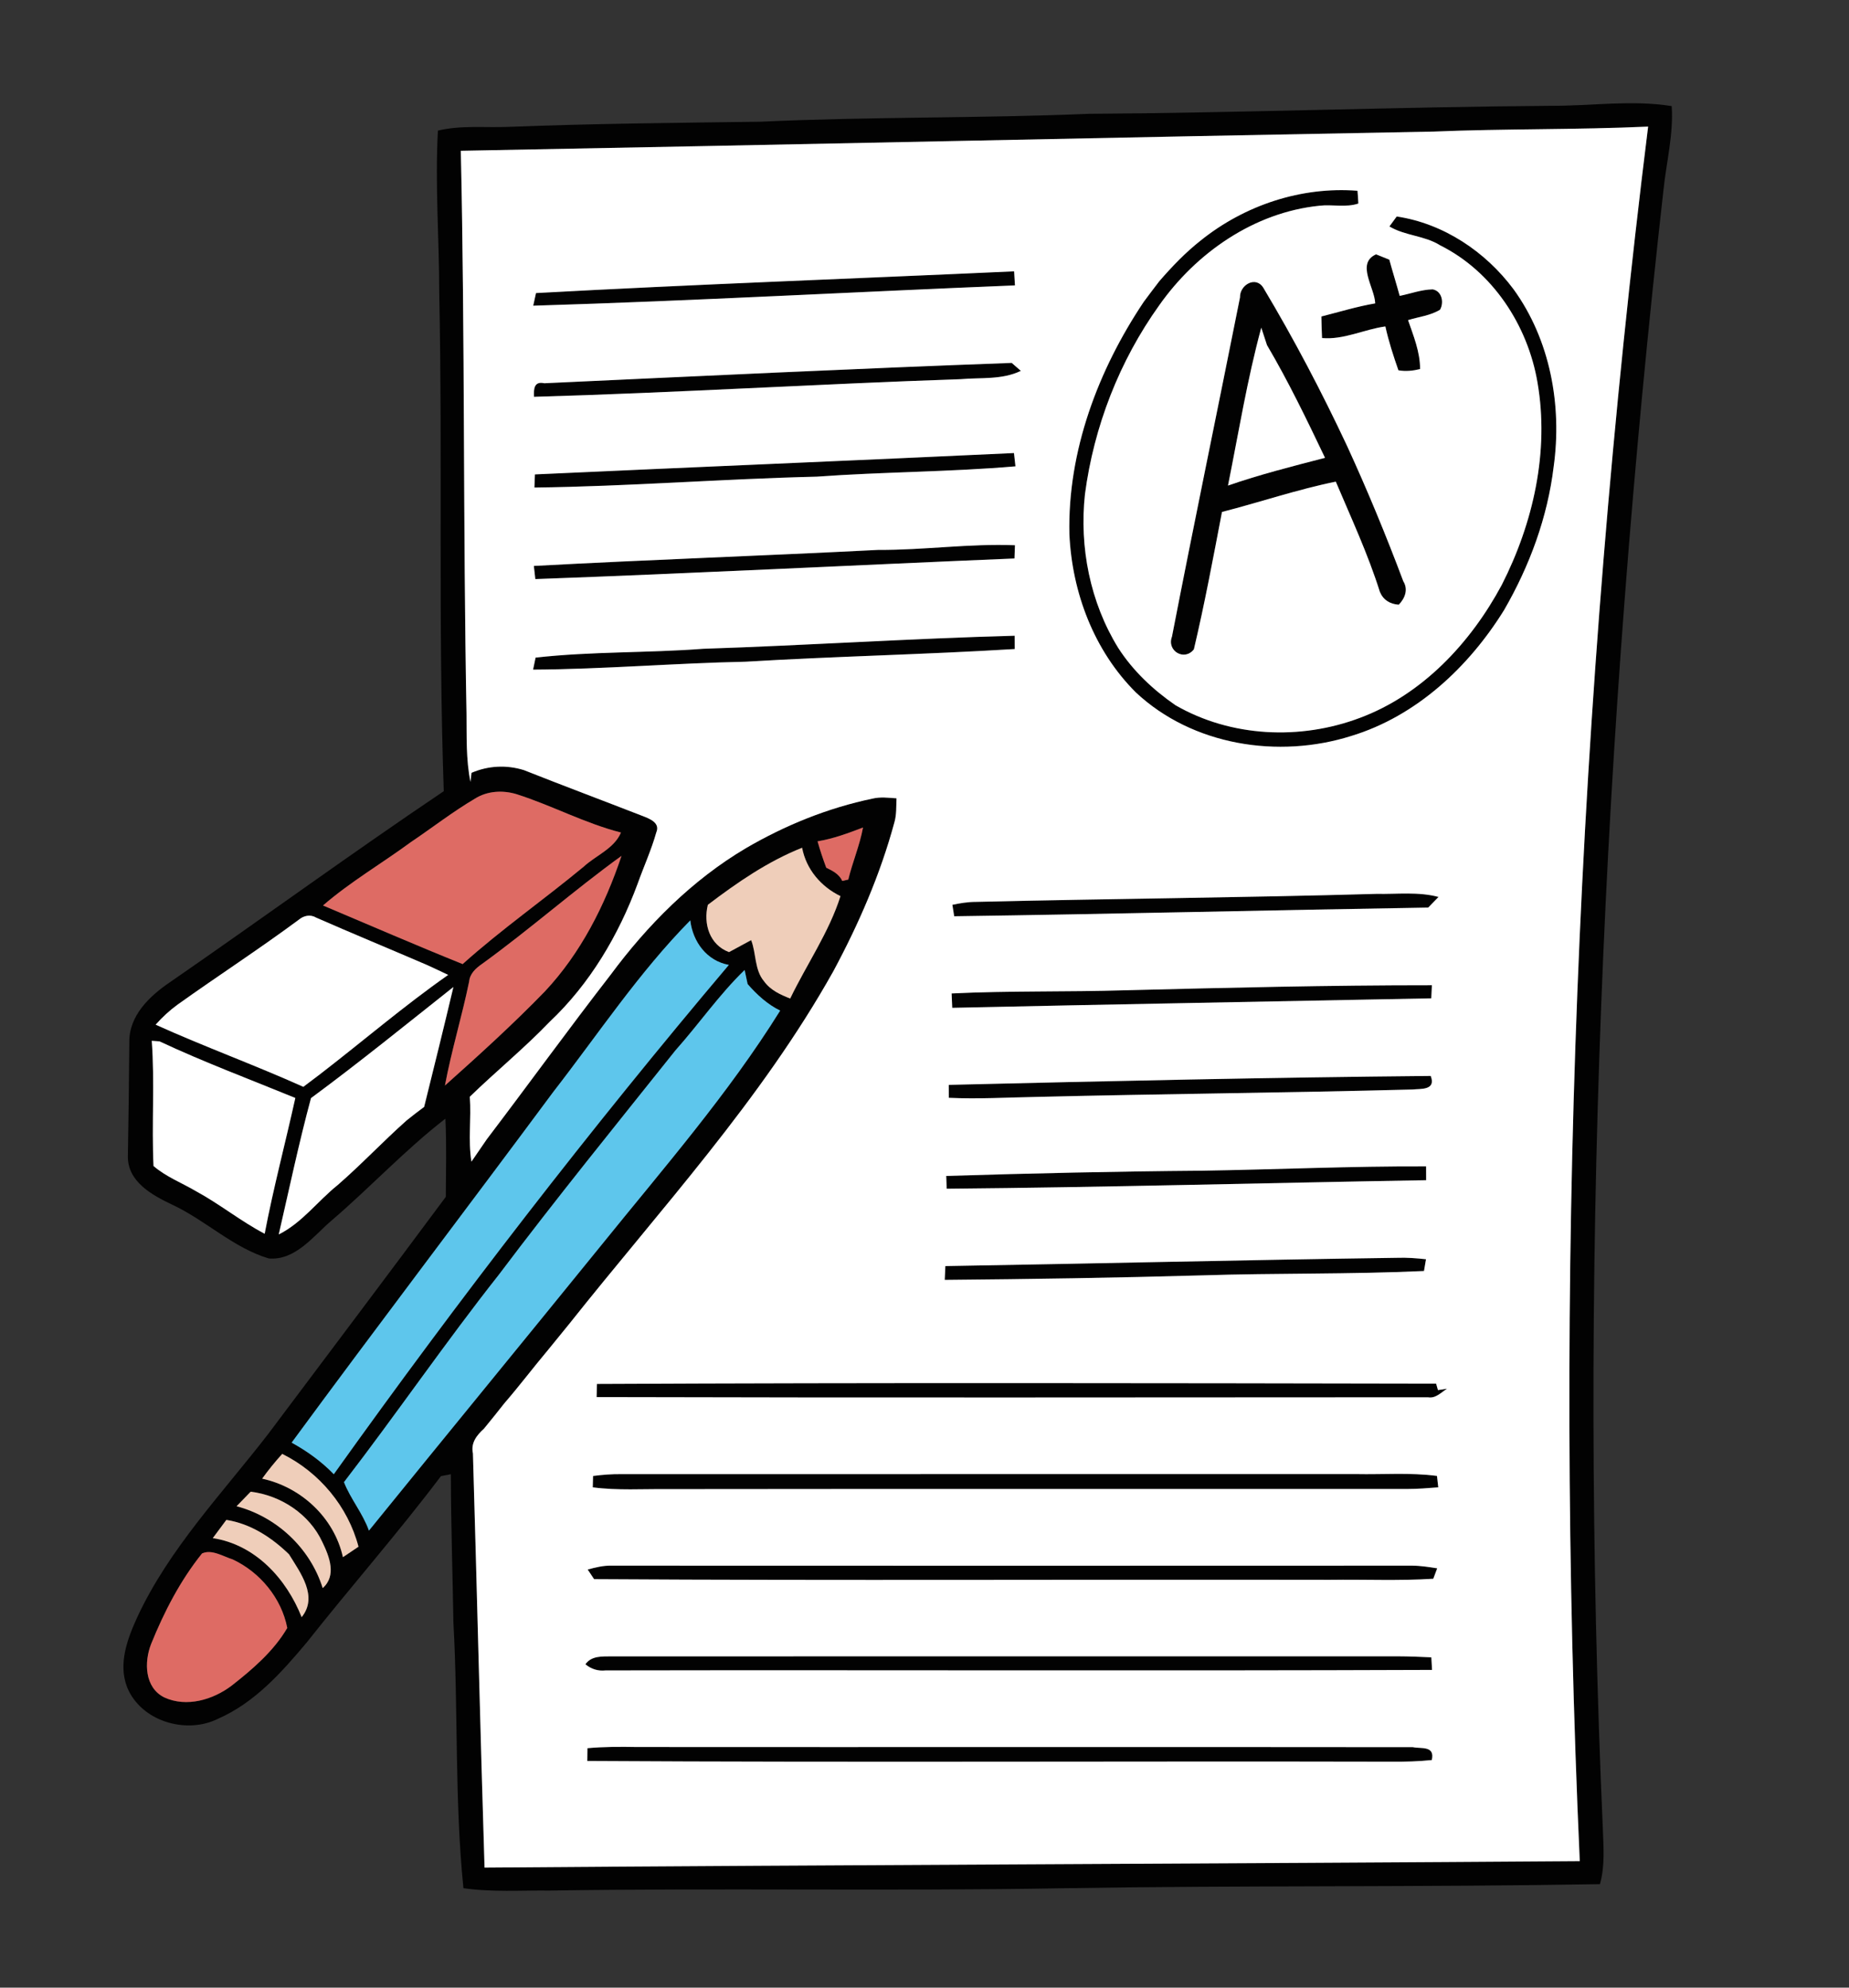 <?xml version="1.0" encoding="UTF-8" ?>
<!DOCTYPE svg PUBLIC "-//W3C//DTD SVG 1.1//EN" "http://www.w3.org/Graphics/SVG/1.1/DTD/svg11.dtd">
<svg width="360pt" height="387pt" viewBox="0 0 360 387" version="1.1" xmlns="http://www.w3.org/2000/svg">
<rect x="0" y="0" width="360" height="387" fill="#333333" stroke="none"/>
<g id="#020202ff">
<path fill="#020202" opacity="1.00" d=" M 302.01 20.60 C 309.83 20.64 317.70 19.41 325.48 20.66 C 325.85 26.16 324.44 31.54 323.88 36.98 C 311.94 142.82 307.36 249.58 312.07 356.02 C 312.19 359.64 312.51 363.32 311.51 366.85 C 276.67 367.46 241.82 367.08 206.98 367.65 C 173.66 368.24 140.34 367.58 107.02 368.10 C 101.42 368.04 95.80 368.44 90.23 367.64 C 88.49 350.47 89.23 333.17 88.28 315.95 C 88.12 306.32 87.80 296.68 87.78 287.04 C 87.30 287.13 86.34 287.32 85.85 287.41 C 77.51 298.47 68.34 308.89 59.75 319.76 C 54.86 325.59 49.59 331.53 42.47 334.64 C 36.25 337.76 27.44 335.14 24.75 328.51 C 22.97 323.92 24.82 319.05 26.74 314.84 C 32.96 301.48 43.30 290.75 52.22 279.20 C 63.76 263.83 75.33 248.47 86.80 233.03 C 86.81 227.96 86.97 222.88 86.72 217.81 C 78.88 223.87 72.11 231.18 64.58 237.62 C 61.02 240.65 57.53 245.46 52.33 245.03 C 45.39 242.95 40.05 237.60 33.54 234.56 C 29.63 232.71 24.78 230.07 24.90 225.06 C 25.02 217.69 25.13 210.31 25.18 202.94 C 25.09 197.76 29.12 193.94 33.08 191.25 C 50.91 178.94 68.42 166.15 86.40 154.05 C 85.29 121.71 86.18 89.33 85.52 56.97 C 85.51 46.45 84.69 35.94 85.26 25.43 C 89.79 24.34 94.47 24.90 99.07 24.70 C 115.38 24.06 131.71 23.92 148.03 23.70 C 169.34 22.71 190.69 23.05 212.01 22.16 C 242.01 21.97 272.00 20.82 302.01 20.60 M 279.07 25.62 C 215.95 26.78 152.84 28.19 89.72 29.36 C 90.54 65.89 90.14 102.45 90.83 138.99 C 90.88 143.41 90.71 147.88 91.60 152.24 L 91.80 150.47 C 95.06 149.07 98.60 148.89 102.00 149.94 C 109.69 152.99 117.44 155.89 125.15 158.89 C 126.46 159.40 128.59 160.20 127.78 162.07 C 126.82 165.49 125.33 168.74 124.14 172.09 C 120.43 182.12 114.83 191.58 107.02 198.95 C 102.09 204.09 96.57 208.59 91.47 213.54 C 91.79 217.75 91.11 222.01 91.79 226.18 C 92.80 224.73 93.79 223.28 94.78 221.82 C 102.86 211.19 110.68 200.38 118.86 189.83 C 126.06 180.11 134.75 171.35 145.20 165.16 C 152.87 160.68 161.19 157.30 169.90 155.49 C 171.43 155.12 173.00 155.33 174.55 155.44 C 174.48 157.01 174.58 158.62 174.13 160.15 C 171.39 170.26 167.20 179.90 162.25 189.11 C 148.21 214.20 128.57 235.42 110.79 257.82 C 109.45 259.48 108.10 261.12 106.76 262.77 C 103.87 266.21 101.16 269.80 98.22 273.20 C 96.91 274.88 95.56 276.53 94.21 278.19 C 92.80 279.46 91.63 280.96 92.08 283.00 C 92.87 309.87 93.50 336.75 94.34 363.63 C 165.42 363.08 236.50 362.88 307.58 362.37 C 302.52 249.69 306.95 136.57 320.89 24.65 C 306.96 25.28 293.00 25.04 279.07 25.62 M 92.44 155.52 C 88.12 158.07 84.15 161.17 79.99 163.97 C 74.33 168.13 68.21 171.69 62.89 176.30 C 71.95 180.12 80.96 184.04 90.08 187.71 C 97.58 180.97 105.88 175.18 113.64 168.75 C 116.04 166.54 119.58 165.23 120.90 162.10 C 113.89 160.31 107.47 156.83 100.60 154.64 C 97.90 153.81 94.86 153.98 92.44 155.52 M 159.18 163.81 C 159.66 165.55 160.24 167.25 160.87 168.95 C 162.11 169.55 163.38 170.19 163.99 171.52 C 164.28 171.46 164.86 171.32 165.16 171.26 C 165.99 167.84 167.39 164.59 168.03 161.12 C 165.15 162.22 162.24 163.31 159.18 163.81 M 137.82 176.17 C 136.90 179.86 138.15 183.97 141.94 185.38 C 143.38 184.61 144.81 183.82 146.25 183.05 C 147.27 185.67 146.87 188.83 148.77 191.07 C 149.99 192.78 151.95 193.68 153.85 194.42 C 157.05 187.78 161.44 181.47 163.64 174.48 C 159.84 172.63 156.97 169.27 156.17 165.06 C 149.48 167.72 143.52 171.84 137.82 176.17 M 93.85 187.68 C 92.64 188.52 91.48 189.56 91.34 191.12 C 89.94 197.91 87.90 204.55 86.63 211.36 C 93.28 205.42 99.89 199.43 106.10 193.02 C 113.09 185.57 117.78 176.26 121.01 166.64 C 111.73 173.35 103.13 180.97 93.85 187.68 M 58.14 179.10 C 50.43 184.81 42.38 190.03 34.58 195.60 C 33.01 196.74 31.59 198.06 30.30 199.51 C 39.77 203.79 49.57 207.35 59.06 211.61 C 60.11 210.81 61.16 210.01 62.21 209.23 C 70.58 202.79 78.61 195.88 87.26 189.82 C 85.89 189.16 84.50 188.51 83.12 187.88 C 75.92 184.78 68.68 181.79 61.50 178.64 C 60.38 177.97 59.08 178.30 58.14 179.10 M 107.73 212.59 C 90.81 235.41 73.60 258.00 56.78 280.89 C 59.79 282.54 62.59 284.56 64.99 287.04 C 89.31 252.99 114.89 219.82 141.91 187.87 C 137.62 187.10 134.88 183.37 134.40 179.20 C 124.37 189.38 116.47 201.34 107.73 212.59 M 131.51 204.51 C 119.96 218.99 108.28 233.37 97.14 248.17 C 86.72 261.36 77.22 275.26 66.97 288.58 C 68.27 291.89 70.64 294.65 71.83 298.02 C 86.90 279.43 102.08 260.93 117.16 242.34 C 129.15 227.49 141.78 213.02 151.90 196.77 C 149.41 195.55 147.37 193.67 145.56 191.60 C 145.42 190.92 145.12 189.54 144.98 188.86 C 140.02 193.66 136.09 199.37 131.51 204.51 M 60.55 213.81 C 58.18 222.59 56.31 231.50 54.27 240.35 C 58.78 238.11 61.85 233.86 65.74 230.74 C 70.37 226.72 74.57 222.24 79.16 218.16 C 80.28 217.26 81.42 216.37 82.58 215.52 C 84.51 207.74 86.44 199.96 88.28 192.17 C 79.09 199.45 69.98 206.85 60.55 213.81 M 29.55 202.65 C 30.14 210.77 29.51 218.93 29.89 227.03 C 32.33 229.13 35.37 230.29 38.12 231.91 C 42.75 234.42 46.87 237.77 51.53 240.22 C 53.22 231.34 55.55 222.60 57.50 213.78 C 48.67 210.16 39.70 206.81 31.06 202.76 C 30.68 202.73 29.93 202.68 29.55 202.65 M 51.04 287.90 C 58.65 289.55 65.06 295.51 66.77 303.19 C 67.79 302.52 68.79 301.83 69.80 301.15 C 67.75 293.33 62.18 286.66 54.95 283.08 C 53.56 284.61 52.25 286.22 51.04 287.90 M 46.06 293.27 C 53.91 295.35 60.40 301.45 62.83 309.21 C 65.59 306.77 64.13 303.07 62.77 300.26 C 60.26 294.82 54.70 291.16 48.81 290.44 C 47.90 291.38 46.98 292.33 46.06 293.27 M 41.43 299.48 C 49.71 300.74 55.77 307.39 58.73 314.87 C 62.00 310.83 58.48 306.22 56.27 302.63 C 52.88 299.34 48.81 296.68 44.07 295.93 C 43.20 297.12 42.32 298.30 41.43 299.48 M 39.33 302.47 C 35.10 307.74 31.95 313.84 29.42 320.10 C 28.04 323.62 28.14 328.60 32.00 330.50 C 36.32 332.48 41.46 330.96 45.09 328.21 C 49.17 325.02 53.30 321.47 55.93 316.97 C 54.81 311.16 50.61 306.10 45.29 303.62 C 43.43 303.04 41.22 301.59 39.33 302.47 Z" />
<path fill="#020202" opacity="1.00" d=" M 233.81 46.80 C 242.35 39.95 253.34 36.29 264.30 37.14 C 264.38 37.97 264.43 38.80 264.47 39.63 C 262.07 40.45 259.38 39.76 256.88 40.06 C 244.20 41.35 232.91 49.20 225.69 59.46 C 217.95 70.27 212.98 83.05 211.24 96.23 C 210.13 106.54 212.24 117.27 217.71 126.14 C 220.59 130.62 224.48 134.28 228.85 137.30 C 239.66 143.54 253.15 144.15 264.75 139.78 C 276.95 135.24 286.35 125.15 292.40 113.87 C 298.52 101.84 301.67 87.92 299.35 74.48 C 297.46 63.35 290.61 52.86 280.38 47.76 C 277.35 45.85 273.55 45.92 270.52 44.09 C 270.88 43.60 271.59 42.63 271.94 42.15 C 281.05 43.51 289.24 49.00 294.69 56.32 C 301.83 66.17 304.16 78.94 302.50 90.86 C 301.31 100.73 297.80 110.23 292.83 118.81 C 285.96 129.88 275.76 139.44 263.11 143.29 C 248.93 147.78 232.19 145.17 221.15 134.82 C 213.01 126.71 208.73 115.39 208.21 104.01 C 207.84 87.86 213.80 72.04 222.70 58.75 C 223.69 57.40 224.71 56.08 225.72 54.75 C 228.20 51.89 230.83 49.14 233.81 46.80 Z" />
<path fill="#020202" opacity="1.00" d=" M 267.75 59.07 C 267.66 56.01 263.97 51.27 267.92 49.52 C 268.56 49.78 269.85 50.30 270.50 50.56 C 271.14 52.92 271.88 55.25 272.52 57.61 C 274.66 57.18 276.75 56.38 278.95 56.34 C 280.73 56.67 281.19 58.86 280.38 60.30 C 278.51 61.46 276.22 61.68 274.15 62.33 C 275.21 65.42 276.50 68.53 276.49 71.86 C 275.10 72.20 273.68 72.35 272.27 72.10 C 271.29 69.29 270.37 66.46 269.73 63.56 C 265.58 64.13 261.66 66.19 257.40 65.82 C 257.34 64.42 257.29 63.02 257.27 61.62 C 260.75 60.74 264.19 59.68 267.75 59.07 Z" />
<path fill="#020202" opacity="1.00" d=" M 104.36 57.06 C 135.38 55.36 166.42 54.25 197.45 52.83 C 197.50 53.74 197.56 54.65 197.61 55.57 C 166.35 56.83 135.09 58.58 103.82 59.52 C 103.96 58.90 104.23 57.67 104.36 57.06 Z" />
<path fill="#020202" opacity="1.00" d=" M 241.43 57.90 C 241.35 55.46 244.54 53.61 246.00 56.08 C 251.94 66.02 257.33 76.29 262.25 86.77 C 266.23 95.43 269.87 104.25 273.22 113.17 C 274.22 114.78 273.55 116.49 272.34 117.74 C 270.63 117.62 269.33 116.83 268.66 115.24 C 266.35 107.89 263.08 100.87 260.08 93.78 C 252.61 95.29 245.32 97.79 237.92 99.68 C 236.21 108.62 234.54 117.58 232.45 126.42 C 230.61 128.81 227.12 126.72 228.18 123.97 C 232.46 101.92 237.04 79.93 241.43 57.90 M 245.57 63.80 C 242.83 73.89 241.15 84.28 239.09 94.54 C 245.28 92.39 251.64 90.79 257.98 89.14 C 254.44 81.72 250.86 74.29 246.68 67.19 C 246.31 66.06 245.93 64.93 245.57 63.80 Z" />
<path fill="#020202" opacity="1.00" d=" M 105.97 74.62 C 136.30 73.22 166.64 71.76 196.98 70.66 C 197.58 71.17 198.17 71.68 198.76 72.21 C 195.10 73.99 190.93 73.48 187.00 73.83 C 159.32 74.76 131.66 76.48 103.97 77.26 C 103.89 75.71 103.99 74.18 105.97 74.62 Z" />
<path fill="#020202" opacity="1.00" d=" M 104.15 92.37 C 135.24 90.94 166.33 89.67 197.42 88.21 C 197.49 88.86 197.64 90.15 197.71 90.80 C 184.83 91.90 171.89 91.87 159.00 92.81 C 140.67 93.24 122.38 94.71 104.05 94.93 C 104.08 94.29 104.13 93.01 104.15 92.37 Z" />
<path fill="#020202" opacity="1.00" d=" M 170.97 107.07 C 179.87 107.12 188.72 105.81 197.61 106.16 C 197.59 106.80 197.54 108.09 197.52 108.74 C 166.42 110.03 135.33 111.63 104.23 112.75 C 104.16 112.11 104.01 110.83 103.94 110.19 C 126.28 108.98 148.63 108.21 170.97 107.07 Z" />
<path fill="#020202" opacity="1.00" d=" M 136.92 126.32 C 157.13 125.66 177.32 124.32 197.55 123.78 C 197.55 124.64 197.56 125.50 197.56 126.37 C 180.11 127.44 162.61 127.79 145.15 128.84 C 131.36 129.12 117.59 130.30 103.79 130.38 C 103.92 129.80 104.16 128.62 104.28 128.04 C 115.11 126.82 126.05 127.15 136.92 126.32 Z" />
<path fill="#020202" opacity="1.00" d=" M 190.02 175.60 C 216.01 174.98 242.02 174.78 268.02 174.04 C 272.04 174.12 276.14 173.59 280.08 174.64 C 279.58 175.15 278.57 176.19 278.07 176.71 C 247.30 177.21 216.54 177.97 185.78 178.40 C 185.69 177.84 185.52 176.73 185.43 176.17 C 186.94 175.85 188.47 175.60 190.02 175.60 Z" />
<path fill="#020202" opacity="1.00" d=" M 219.06 192.81 C 238.96 192.31 258.88 191.82 278.79 191.83 C 278.76 192.46 278.70 193.74 278.67 194.38 C 247.58 195.01 216.48 195.54 185.40 196.23 C 185.36 195.29 185.32 194.36 185.28 193.43 C 196.53 192.88 207.80 193.16 219.06 192.81 Z" />
<path fill="#020202" opacity="1.00" d=" M 184.72 211.23 C 215.99 210.48 247.28 209.78 278.56 209.49 C 279.66 212.34 276.56 211.96 275.04 212.13 C 250.70 212.77 226.36 212.98 202.02 213.57 C 196.25 213.67 190.49 214.02 184.73 213.75 C 184.72 212.91 184.72 212.07 184.72 211.23 Z" />
<path fill="#020202" opacity="1.00" d=" M 233.99 227.94 C 248.55 227.71 263.10 227.04 277.66 227.10 C 277.67 227.77 277.67 229.12 277.67 229.79 C 246.56 230.32 215.44 231.17 184.32 231.45 C 184.30 230.83 184.25 229.58 184.23 228.96 C 200.81 228.45 217.40 228.07 233.99 227.94 Z" />
<path fill="#020202" opacity="1.00" d=" M 184.06 246.51 C 213.39 246.02 242.72 245.31 272.04 244.90 C 273.91 244.83 275.78 244.98 277.64 245.18 C 277.55 245.75 277.35 246.90 277.25 247.47 C 262.85 248.13 248.42 247.86 234.01 248.32 C 217.33 248.80 200.63 249.05 183.94 249.20 C 183.97 248.53 184.03 247.18 184.06 246.51 Z" />
<path fill="#020202" opacity="1.00" d=" M 116.23 269.46 C 170.69 269.20 225.16 269.30 279.61 269.40 L 279.97 270.66 C 280.41 270.59 281.29 270.46 281.74 270.39 C 280.58 271.11 279.53 272.33 278.03 272.06 C 224.07 272.07 170.11 272.17 116.16 272.02 C 116.18 271.38 116.22 270.10 116.23 269.46 Z" />
<path fill="#020202" opacity="1.00" d=" M 115.47 287.38 C 117.29 287.14 119.11 287.00 120.94 287.02 C 168.63 287.01 216.31 287.01 264.00 287.01 C 269.26 287.12 274.55 286.68 279.78 287.37 C 279.85 287.92 279.97 289.04 280.03 289.59 C 278.02 289.75 276.02 289.91 274.01 289.91 C 226.00 289.93 177.99 289.88 129.99 289.94 C 125.13 289.89 120.24 290.23 115.41 289.59 C 115.43 289.04 115.46 287.93 115.47 287.38 Z" />
<path fill="#020202" opacity="1.00" d=" M 114.42 305.59 C 115.92 305.20 117.43 304.80 118.99 304.84 C 170.99 304.87 222.99 304.86 274.99 304.84 C 276.61 304.85 278.22 305.11 279.82 305.36 C 279.63 305.87 279.25 306.88 279.06 307.39 C 272.37 307.82 265.66 307.50 258.96 307.60 C 211.20 307.51 163.43 307.77 115.67 307.47 C 115.36 307.00 114.73 306.06 114.42 305.59 Z" />
<path fill="#020202" opacity="1.00" d=" M 113.98 324.04 C 115.17 322.35 117.25 322.53 119.08 322.50 C 170.06 322.49 221.05 322.50 272.04 322.49 C 274.25 322.50 276.46 322.58 278.68 322.69 C 278.71 323.30 278.78 324.53 278.82 325.14 C 225.19 325.35 171.55 325.14 117.91 325.24 C 116.45 325.40 115.10 324.98 113.98 324.04 Z" />
<path fill="#020202" opacity="1.00" d=" M 114.38 340.38 C 117.58 340.09 120.80 340.09 124.01 340.15 C 174.37 340.19 224.73 340.12 275.09 340.18 C 276.60 340.53 279.45 339.81 278.77 342.69 C 276.18 342.96 273.57 343.03 270.97 343.01 C 218.77 342.89 166.55 343.18 114.35 342.87 C 114.35 342.24 114.37 341.00 114.38 340.38 Z" />
</g>
<g id="#ffffffff">
<path fill="#ffffff" opacity="1.00" d=" M 279.07 25.62 C 293.00 25.04 306.96 25.28 320.89 24.65 C 306.95 136.57 302.52 249.69 307.58 362.37 C 236.50 362.88 165.42 363.08 94.34 363.63 C 93.50 336.75 92.87 309.87 92.08 283.00 C 91.63 280.96 92.80 279.46 94.21 278.19 C 95.56 276.53 96.91 274.88 98.22 273.20 C 101.16 269.80 103.87 266.21 106.76 262.77 C 108.10 261.12 109.45 259.48 110.79 257.82 C 128.57 235.42 148.21 214.20 162.25 189.11 C 167.20 179.90 171.39 170.26 174.13 160.15 C 174.58 158.62 174.48 157.01 174.55 155.44 C 173.00 155.33 171.43 155.12 169.90 155.49 C 161.19 157.30 152.87 160.68 145.20 165.16 C 134.75 171.35 126.06 180.11 118.86 189.83 C 110.68 200.38 102.86 211.19 94.78 221.82 C 93.79 223.28 92.80 224.73 91.79 226.18 C 91.11 222.01 91.79 217.75 91.47 213.54 C 96.57 208.59 102.09 204.09 107.02 198.95 C 114.83 191.58 120.43 182.12 124.14 172.09 C 125.33 168.74 126.82 165.49 127.78 162.07 C 128.59 160.20 126.46 159.40 125.15 158.89 C 117.44 155.89 109.69 152.99 102.00 149.94 C 98.60 148.89 95.06 149.07 91.80 150.47 L 91.60 152.24 C 90.71 147.88 90.88 143.41 90.83 138.99 C 90.14 102.45 90.54 65.89 89.72 29.36 C 152.84 28.19 215.95 26.78 279.07 25.62 M 233.81 46.80 C 230.83 49.14 228.20 51.89 225.72 54.75 C 224.71 56.08 223.69 57.40 222.70 58.75 C 213.80 72.04 207.84 87.86 208.21 104.01 C 208.73 115.39 213.01 126.71 221.15 134.82 C 232.19 145.17 248.93 147.78 263.11 143.29 C 275.76 139.44 285.96 129.88 292.83 118.81 C 297.80 110.23 301.31 100.73 302.50 90.86 C 304.16 78.94 301.83 66.17 294.69 56.32 C 289.24 49.00 281.05 43.51 271.94 42.15 C 271.59 42.63 270.88 43.60 270.52 44.09 C 273.55 45.92 277.35 45.85 280.38 47.76 C 290.61 52.86 297.46 63.35 299.35 74.48 C 301.67 87.92 298.52 101.84 292.40 113.87 C 286.35 125.15 276.95 135.24 264.75 139.78 C 253.15 144.15 239.66 143.54 228.85 137.30 C 224.48 134.28 220.59 130.62 217.71 126.14 C 212.24 117.27 210.13 106.54 211.24 96.23 C 212.98 83.05 217.95 70.27 225.69 59.46 C 232.91 49.20 244.20 41.35 256.88 40.06 C 259.38 39.76 262.07 40.45 264.47 39.63 C 264.43 38.80 264.38 37.97 264.30 37.14 C 253.34 36.29 242.35 39.95 233.81 46.80 M 267.75 59.07 C 264.19 59.68 260.75 60.74 257.27 61.62 C 257.29 63.02 257.34 64.42 257.40 65.82 C 261.66 66.19 265.58 64.13 269.73 63.56 C 270.37 66.46 271.29 69.29 272.27 72.10 C 273.68 72.35 275.10 72.20 276.49 71.86 C 276.50 68.53 275.21 65.42 274.15 62.33 C 276.22 61.68 278.51 61.46 280.38 60.30 C 281.19 58.86 280.73 56.67 278.95 56.34 C 276.75 56.38 274.66 57.18 272.52 57.61 C 271.88 55.25 271.14 52.92 270.50 50.56 C 269.85 50.30 268.56 49.78 267.92 49.52 C 263.97 51.27 267.66 56.01 267.75 59.07 M 104.36 57.06 C 104.23 57.67 103.96 58.90 103.82 59.52 C 135.09 58.58 166.35 56.83 197.61 55.57 C 197.56 54.65 197.50 53.74 197.45 52.83 C 166.42 54.25 135.38 55.36 104.36 57.06 M 241.43 57.90 C 237.04 79.93 232.46 101.92 228.18 123.97 C 227.12 126.72 230.61 128.81 232.45 126.42 C 234.54 117.58 236.21 108.62 237.92 99.68 C 245.32 97.79 252.61 95.29 260.08 93.78 C 263.08 100.87 266.35 107.89 268.66 115.24 C 269.33 116.83 270.63 117.62 272.34 117.74 C 273.55 116.49 274.22 114.78 273.22 113.17 C 269.87 104.25 266.23 95.43 262.25 86.77 C 257.33 76.29 251.94 66.02 246.00 56.08 C 244.54 53.61 241.35 55.46 241.43 57.90 M 105.97 74.62 C 103.99 74.18 103.89 75.71 103.97 77.26 C 131.66 76.48 159.32 74.76 187.00 73.83 C 190.93 73.48 195.10 73.99 198.76 72.21 C 198.17 71.68 197.58 71.17 196.98 70.66 C 166.64 71.76 136.30 73.22 105.97 74.62 M 104.15 92.37 C 104.13 93.01 104.08 94.29 104.05 94.93 C 122.38 94.71 140.67 93.24 159.00 92.81 C 171.89 91.87 184.83 91.90 197.71 90.80 C 197.64 90.15 197.49 88.86 197.42 88.21 C 166.33 89.67 135.24 90.94 104.15 92.37 M 170.97 107.07 C 148.63 108.21 126.28 108.98 103.94 110.19 C 104.01 110.83 104.16 112.11 104.23 112.75 C 135.33 111.63 166.42 110.03 197.52 108.74 C 197.54 108.09 197.59 106.80 197.61 106.16 C 188.72 105.81 179.87 107.12 170.97 107.07 M 136.92 126.32 C 126.05 127.15 115.11 126.82 104.28 128.04 C 104.16 128.62 103.92 129.80 103.79 130.38 C 117.59 130.30 131.36 129.12 145.15 128.84 C 162.61 127.79 180.11 127.44 197.56 126.37 C 197.56 125.50 197.55 124.64 197.55 123.78 C 177.32 124.32 157.13 125.66 136.92 126.32 M 190.02 175.60 C 188.47 175.60 186.94 175.85 185.43 176.17 C 185.52 176.73 185.69 177.84 185.78 178.40 C 216.54 177.97 247.30 177.21 278.07 176.71 C 278.57 176.19 279.58 175.15 280.08 174.64 C 276.14 173.59 272.04 174.12 268.02 174.04 C 242.02 174.78 216.01 174.98 190.02 175.60 M 219.06 192.81 C 207.80 193.16 196.53 192.88 185.28 193.43 C 185.32 194.36 185.36 195.29 185.40 196.23 C 216.48 195.54 247.58 195.01 278.67 194.38 C 278.70 193.74 278.76 192.46 278.79 191.83 C 258.88 191.82 238.96 192.31 219.06 192.81 M 184.72 211.23 C 184.72 212.07 184.72 212.91 184.73 213.75 C 190.49 214.02 196.25 213.67 202.02 213.57 C 226.36 212.98 250.70 212.77 275.04 212.13 C 276.56 211.96 279.66 212.34 278.56 209.49 C 247.28 209.78 215.99 210.48 184.72 211.23 M 233.99 227.94 C 217.40 228.07 200.81 228.45 184.23 228.96 C 184.25 229.58 184.30 230.83 184.32 231.45 C 215.44 231.17 246.56 230.32 277.67 229.79 C 277.67 229.12 277.67 227.77 277.66 227.10 C 263.10 227.04 248.55 227.71 233.99 227.94 M 184.06 246.51 C 184.03 247.18 183.97 248.53 183.94 249.20 C 200.63 249.05 217.33 248.80 234.01 248.32 C 248.42 247.86 262.85 248.13 277.25 247.47 C 277.35 246.90 277.55 245.75 277.64 245.18 C 275.78 244.98 273.91 244.83 272.04 244.90 C 242.72 245.31 213.39 246.02 184.06 246.51 M 116.23 269.46 C 116.22 270.10 116.18 271.38 116.16 272.02 C 170.11 272.17 224.07 272.07 278.03 272.06 C 279.53 272.33 280.58 271.11 281.74 270.39 C 281.29 270.46 280.41 270.59 279.97 270.66 L 279.61 269.40 C 225.16 269.30 170.69 269.20 116.23 269.46 M 115.47 287.38 C 115.46 287.93 115.43 289.04 115.41 289.59 C 120.24 290.23 125.13 289.89 129.99 289.94 C 177.99 289.88 226.00 289.93 274.01 289.91 C 276.02 289.91 278.02 289.75 280.03 289.59 C 279.97 289.04 279.85 287.92 279.78 287.37 C 274.55 286.68 269.26 287.12 264.00 287.01 C 216.31 287.01 168.63 287.01 120.94 287.02 C 119.11 287.00 117.29 287.14 115.47 287.38 M 114.42 305.59 C 114.73 306.06 115.36 307.00 115.67 307.47 C 163.43 307.77 211.20 307.51 258.96 307.60 C 265.66 307.50 272.37 307.82 279.06 307.39 C 279.25 306.88 279.63 305.87 279.82 305.36 C 278.22 305.11 276.61 304.85 274.99 304.84 C 222.99 304.86 170.99 304.87 118.99 304.84 C 117.43 304.80 115.92 305.20 114.42 305.59 M 113.98 324.04 C 115.10 324.98 116.45 325.40 117.91 325.24 C 171.55 325.14 225.19 325.35 278.82 325.14 C 278.78 324.53 278.71 323.30 278.68 322.69 C 276.46 322.58 274.25 322.50 272.04 322.49 C 221.05 322.50 170.06 322.49 119.08 322.50 C 117.25 322.53 115.17 322.35 113.98 324.04 M 114.38 340.38 C 114.37 341.00 114.35 342.24 114.35 342.87 C 166.55 343.18 218.77 342.89 270.97 343.01 C 273.57 343.03 276.18 342.96 278.77 342.69 C 279.45 339.81 276.60 340.53 275.09 340.18 C 224.73 340.12 174.37 340.19 124.01 340.15 C 120.80 340.09 117.58 340.09 114.38 340.38 Z" />
<path fill="#ffffff" opacity="1.00" d=" M 245.57 63.80 C 245.93 64.93 246.31 66.06 246.68 67.19 C 250.86 74.29 254.44 81.72 257.98 89.14 C 251.64 90.79 245.28 92.39 239.09 94.54 C 241.15 84.28 242.83 73.89 245.57 63.80 Z" />
<path fill="#ffffff" opacity="1.00" d=" M 58.14 179.10 C 59.08 178.30 60.38 177.97 61.50 178.64 C 68.68 181.79 75.92 184.78 83.12 187.88 C 84.50 188.51 85.89 189.16 87.26 189.82 C 78.61 195.88 70.58 202.79 62.21 209.23 C 61.16 210.01 60.11 210.81 59.06 211.61 C 49.57 207.35 39.77 203.79 30.30 199.51 C 31.59 198.06 33.01 196.74 34.58 195.60 C 42.38 190.03 50.43 184.81 58.14 179.10 Z" />
<path fill="#ffffff" opacity="1.00" d=" M 60.55 213.81 C 69.98 206.85 79.09 199.45 88.28 192.17 C 86.44 199.96 84.51 207.74 82.58 215.52 C 81.42 216.37 80.28 217.26 79.16 218.16 C 74.57 222.24 70.37 226.72 65.74 230.74 C 61.85 233.86 58.78 238.11 54.27 240.35 C 56.31 231.50 58.18 222.59 60.55 213.81 Z" />
<path fill="#ffffff" opacity="1.00" d=" M 29.55 202.65 C 29.93 202.68 30.68 202.73 31.06 202.76 C 39.70 206.81 48.67 210.16 57.50 213.78 C 55.55 222.60 53.22 231.34 51.53 240.22 C 46.87 237.77 42.75 234.42 38.12 231.91 C 35.37 230.29 32.33 229.13 29.89 227.03 C 29.51 218.93 30.14 210.77 29.55 202.65 Z" />
</g>
<g id="#de6b64ff">
<path fill="#de6b64" opacity="1.00" d=" M 92.44 155.52 C 94.86 153.98 97.90 153.81 100.60 154.64 C 107.47 156.83 113.89 160.31 120.90 162.10 C 119.58 165.23 116.04 166.54 113.64 168.75 C 105.88 175.18 97.58 180.97 90.08 187.71 C 80.96 184.04 71.95 180.12 62.89 176.30 C 68.21 171.69 74.33 168.13 79.99 163.97 C 84.15 161.17 88.12 158.07 92.44 155.52 Z" />
<path fill="#de6b64" opacity="1.00" d=" M 159.18 163.81 C 162.24 163.31 165.15 162.22 168.03 161.12 C 167.39 164.59 165.99 167.84 165.16 171.26 C 164.86 171.32 164.28 171.46 163.99 171.52 C 163.38 170.19 162.11 169.55 160.87 168.95 C 160.24 167.25 159.66 165.55 159.18 163.81 Z" />
<path fill="#de6b64" opacity="1.00" d=" M 93.85 187.68 C 103.13 180.97 111.73 173.35 121.01 166.64 C 117.78 176.26 113.09 185.57 106.10 193.02 C 99.89 199.43 93.28 205.42 86.63 211.36 C 87.90 204.55 89.94 197.91 91.34 191.12 C 91.48 189.56 92.64 188.52 93.85 187.68 Z" />
<path fill="#de6b64" opacity="1.00" d=" M 39.33 302.47 C 41.22 301.59 43.43 303.04 45.29 303.62 C 50.61 306.10 54.81 311.16 55.93 316.97 C 53.30 321.47 49.17 325.02 45.09 328.21 C 41.46 330.96 36.32 332.48 32.00 330.50 C 28.14 328.60 28.04 323.62 29.42 320.10 C 31.95 313.84 35.10 307.74 39.33 302.47 Z" />
</g>
<g id="#efcebaff">
<path fill="#efceba" opacity="1.00" d=" M 137.82 176.17 C 143.52 171.84 149.48 167.72 156.17 165.06 C 156.97 169.27 159.84 172.63 163.64 174.48 C 161.44 181.47 157.05 187.78 153.85 194.42 C 151.95 193.68 149.99 192.78 148.77 191.07 C 146.87 188.83 147.27 185.67 146.25 183.05 C 144.81 183.82 143.38 184.61 141.94 185.38 C 138.15 183.97 136.90 179.86 137.82 176.17 Z" />
<path fill="#efceba" opacity="1.00" d=" M 51.04 287.90 C 52.25 286.22 53.56 284.61 54.95 283.08 C 62.18 286.66 67.75 293.33 69.80 301.15 C 68.79 301.83 67.79 302.52 66.77 303.19 C 65.06 295.51 58.65 289.55 51.04 287.90 Z" />
<path fill="#efceba" opacity="1.00" d=" M 46.06 293.27 C 46.98 292.33 47.90 291.38 48.81 290.44 C 54.70 291.16 60.26 294.82 62.77 300.26 C 64.13 303.07 65.59 306.77 62.83 309.21 C 60.40 301.45 53.91 295.35 46.06 293.27 Z" />
<path fill="#efceba" opacity="1.00" d=" M 41.43 299.48 C 42.32 298.30 43.20 297.12 44.07 295.93 C 48.81 296.68 52.88 299.34 56.27 302.63 C 58.48 306.22 62.00 310.83 58.73 314.87 C 55.77 307.39 49.71 300.74 41.43 299.48 Z" />
</g>
<g id="#5ec6ecff">
<path fill="#5ec6ec" opacity="1.00" d=" M 107.73 212.59 C 116.47 201.34 124.37 189.38 134.40 179.20 C 134.88 183.37 137.62 187.10 141.91 187.87 C 114.89 219.82 89.31 252.99 64.99 287.04 C 62.59 284.56 59.79 282.54 56.78 280.89 C 73.60 258.00 90.81 235.41 107.73 212.59 Z" />
<path fill="#5ec6ec" opacity="1.00" d=" M 131.51 204.51 C 136.09 199.37 140.02 193.66 144.98 188.86 C 145.12 189.54 145.42 190.92 145.56 191.60 C 147.37 193.67 149.41 195.55 151.90 196.77 C 141.78 213.02 129.15 227.49 117.16 242.34 C 102.08 260.93 86.90 279.43 71.83 298.02 C 70.64 294.65 68.27 291.89 66.97 288.58 C 77.22 275.26 86.72 261.36 97.14 248.17 C 108.28 233.37 119.96 218.99 131.51 204.51 Z" />
</g>
</svg>
